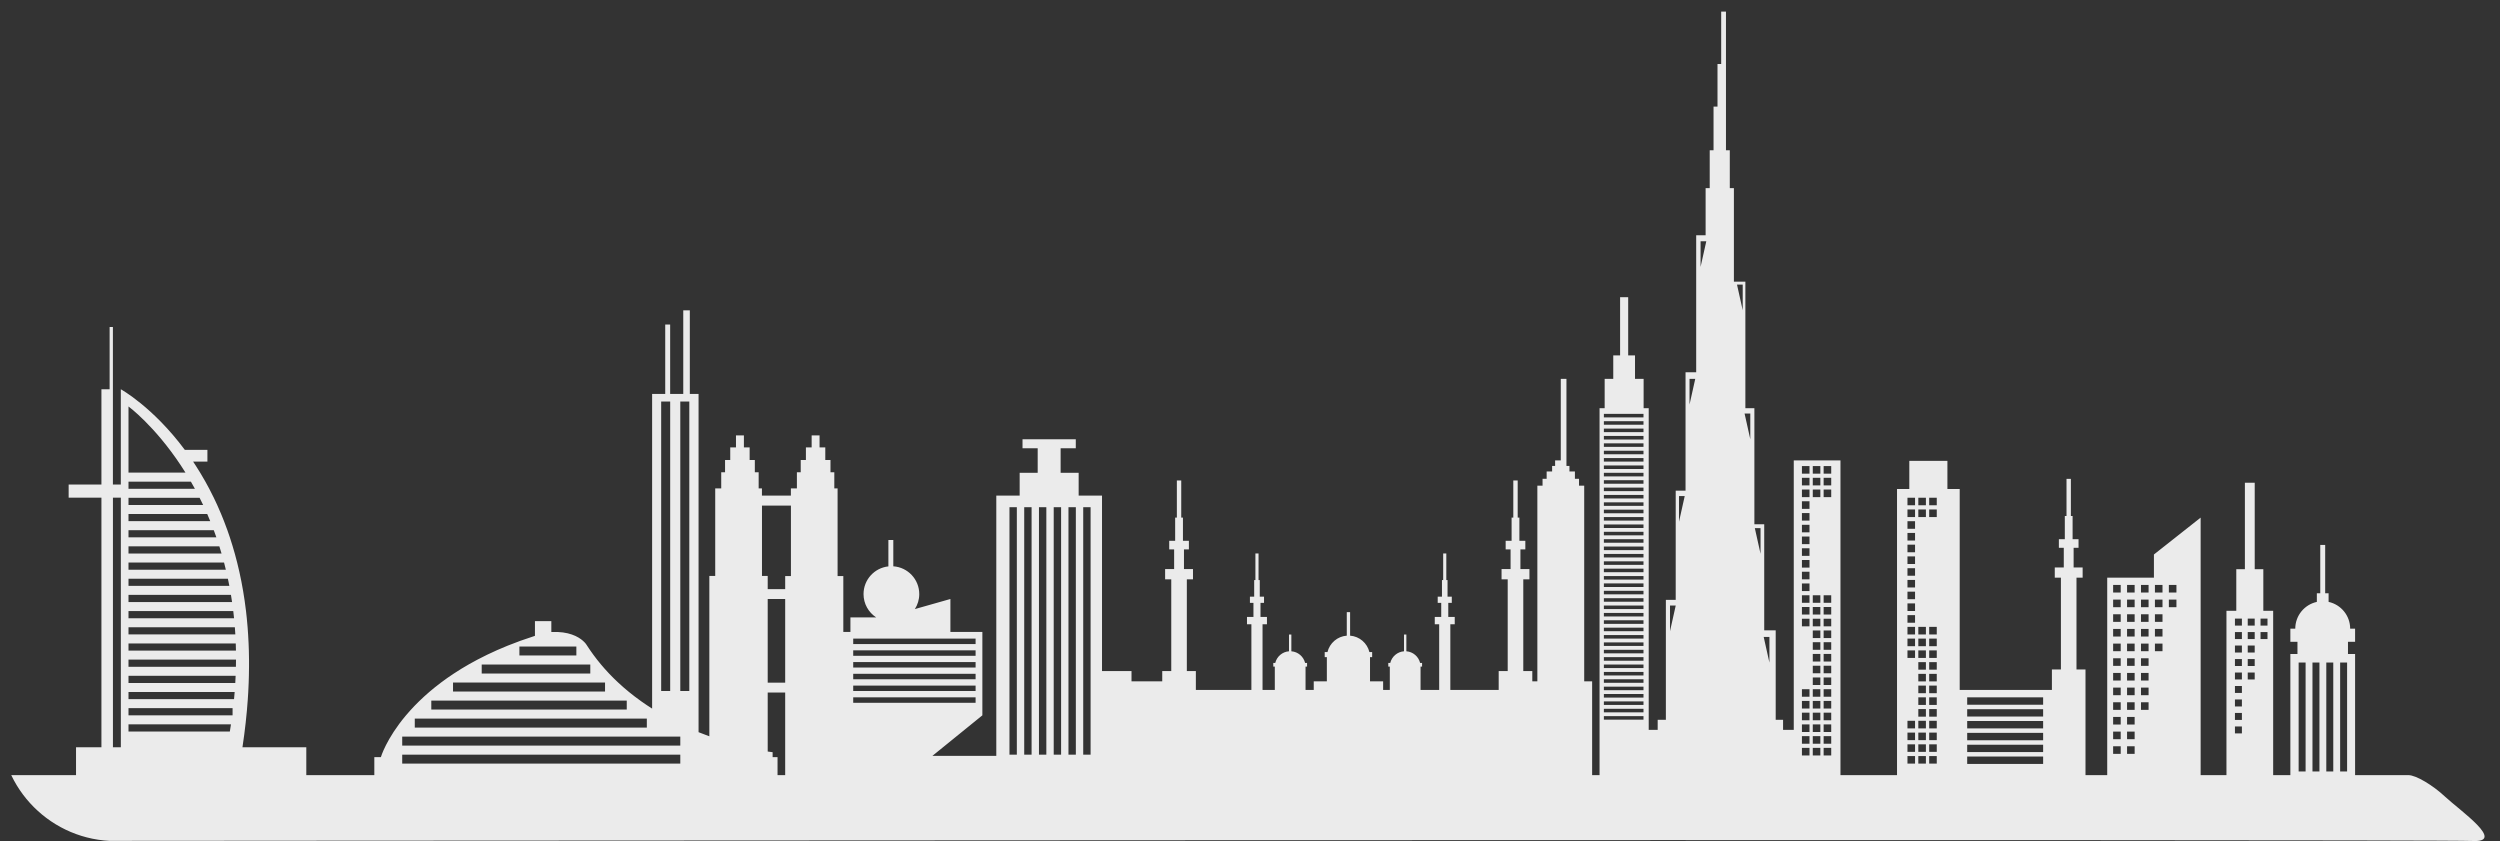 <?xml version="1.0" encoding="UTF-8"?>
<svg xmlns="http://www.w3.org/2000/svg" width="648" height="218" viewBox="0 0 648 218" fill="none">
  <rect x="0" y="0" width="648" height="218" fill="#333333" stroke="none"/>
  <g clip-path="url(#clip0_3690_43774)">
    <path d="M610.438 200.917V169.525H608.597V166.35H610.438V162.958H609.164C609.164 159.552 606.768 156.706 603.572 156.01V153.774H602.686V141.244H601.412V153.774H600.527V156.01C597.33 156.707 594.934 159.552 594.934 162.958H593.66V166.35H595.501V169.525H593.66V200.917H589.203V158.314H586.654V147.537H584.423V125.128H581.876V147.537H579.646V158.314H577.097V200.917H570.405V134.167L558.298 143.723V149.739H546.19V200.917H540.563V173.523H538.226V149.739H539.819V147.084H537.482V141.988H538.757V139.758H537.217V133.742H536.773V124.114H535.641V133.742H535.199V139.758H533.659V141.988H534.933V147.084H532.596V149.739H534.189V173.523H531.852V178.831H507.955V126.757H504.769V119.463H494.894V126.757H491.707V200.915H477.051V119.334H464.943V189.182H462.172V186.564H460.26V163.381H457.286V135.896H454.737V105.801H452.4V73.007H449.425V48.762H448.363V38.941H447.371V3H446.132V16.59H445.176V27.632H444.15V38.941H443.158V48.762H442.095V60.973H439.653V96.491H436.892V127.182H434.343V155.478H431.794V186.565H429.671V189.184H427.347V105.802H426.025V98.206H423.794V92.119H422.025V77.041H419.929V92.119H418.157V98.206H415.927V105.802H414.604V200.917H412.68V176.601H410.626V125.884H409.28V124.112H408.218V122.201H406.8V120.766H406.024V98.204H404.554V119.334H403.085V120.766H402.309V122.201H400.891V124.112H399.829V125.884H398.483V176.601H397.173V173.946H394.836V150.163H396.429V147.508H394.092V142.411H395.366V140.182H393.826V134.166H393.384V124.537H392.249V134.166H391.806V140.182H390.266V142.411H391.541V147.508H389.204V150.163H390.797V173.946H388.46V178.831H375.927V161.814H377.067V159.912H375.393V156.262H376.306V154.662H375.203V150.354H374.885V143.456H374.073V150.354H373.757V154.662H372.654V156.262H373.567V159.912H371.891V161.814H373.035V178.831H368.209V172.782H368.603V171.835H368.094C367.692 170.189 366.266 168.943 364.529 168.812V164.464H363.919V168.812C362.181 168.943 360.757 170.189 360.354 171.835H359.844V172.782H360.238V178.831H358.506V176.601H355.108V170.337H355.662V169.01H354.949C354.384 166.697 352.383 164.948 349.944 164.762V158.657H349.087V164.762C346.646 164.946 344.645 166.697 344.082 169.01H343.365V170.337H343.92V176.601H340.522V178.831H338.398V172.782H338.792V171.835H338.284C337.883 170.189 336.457 168.943 334.719 168.812V164.464H334.108V168.812C332.37 168.943 330.946 170.189 330.543 171.835H330.035V172.782H330.429V178.831H327.251V161.814H328.395V159.912H326.721V156.262H327.634V154.662H326.53V150.354H326.213V143.456H325.402V150.354H325.085V154.662H323.981V156.262H324.894V159.912H323.22V161.814H324.36V178.831H309.967V173.946H307.629V150.163H309.223V147.508H306.885V142.411H308.16V140.182H306.62V134.166H306.178V124.537H305.043V134.166H304.6V140.182H303.06V142.411H304.335V147.508H301.998V150.163H303.591V173.946H301.253V176.601H293.288V173.946H285.641V128.466H279.587V122.557H274.915V116.186H278.845V113.85H265.037V116.186H268.968V122.557H264.295V128.466H258.241V195.925H241.673L254.63 185.413V163.8H246.345V155.259L237.136 157.871C237.854 156.749 238.273 155.416 238.273 153.985C238.273 150.165 235.304 147.04 231.546 146.785V139.97H230.271V146.807C226.649 147.196 223.828 150.259 223.828 153.985C223.828 156.522 225.137 158.748 227.114 160.037H220.43V163.8H218.589V149.312H217.103V126.59H216.254V122.413H215.263V119.227H213.916V115.971H212.43V112.856H210.379V115.971H208.892V119.227H207.546V122.413H206.555V126.59H204.997V128.465H197.493V126.59H196.644V122.413H195.652V119.227H194.306V115.971H192.82V112.856H190.765V115.971H189.279V119.227H187.934V122.413H186.942V126.59H185.385V149.276H183.862V190.849C182.95 190.52 182.014 190.166 181.067 189.783V102.099H178.801V80.438H177.101V102.099H173.703V84.118H172.428V102.099H169.03V183.671C168.095 183.079 167.165 182.457 166.243 181.803C165.663 181.391 165.084 180.966 164.513 180.529C163.541 179.788 162.584 179.01 161.645 178.192C161.168 177.779 160.696 177.355 160.231 176.918C159.428 176.171 158.64 175.391 157.871 174.582C157.477 174.165 157.088 173.741 156.705 173.307C156.037 172.553 155.384 171.777 154.754 170.971C154.427 170.553 154.105 170.127 153.788 169.697C153.233 168.941 152.696 168.164 152.178 167.36C152.131 167.29 152.085 167.221 152.04 167.149C152.04 167.149 151.768 166.677 151.094 166.086C149.89 165.029 147.405 163.593 142.906 163.82V160.99H138.658V164.812C137.368 165.224 136.117 165.649 134.908 166.086C133.763 166.499 132.652 166.925 131.577 167.36C129.714 168.113 127.955 168.893 126.292 169.697C125.424 170.115 124.581 170.54 123.767 170.971C122.313 171.735 120.942 172.517 119.645 173.307C118.955 173.729 118.286 174.155 117.639 174.582C116.461 175.356 115.353 176.136 114.313 176.918C113.748 177.345 113.202 177.77 112.675 178.192C111.702 178.976 110.796 179.756 109.947 180.529C109.477 180.957 109.029 181.383 108.597 181.803C107.786 182.595 107.038 183.377 106.348 184.139C105.958 184.57 105.586 184.997 105.235 185.413C100.089 191.526 98.725 196.244 98.725 196.244H97.025V200.915H79.394V193.695H62.844C63.502 189.36 63.957 185.202 64.231 181.219C64.274 180.594 64.312 179.976 64.346 179.361C64.389 178.576 64.425 177.796 64.455 177.025C64.479 176.4 64.498 175.78 64.511 175.167C64.53 174.382 64.543 173.602 64.546 172.83C64.549 172.205 64.549 171.587 64.546 170.973C64.537 170.188 64.525 169.408 64.503 168.636C64.484 168.011 64.463 167.391 64.436 166.778C64.401 165.99 64.362 165.213 64.31 164.442C64.272 163.817 64.227 163.197 64.179 162.584C64.117 161.795 64.048 161.017 63.969 160.248C63.905 159.623 63.838 159.003 63.766 158.39C62.922 151.267 61.446 144.917 59.575 139.278C59.369 138.649 59.155 138.029 58.938 137.42C58.654 136.626 58.363 135.848 58.063 135.083C57.82 134.455 57.571 133.835 57.314 133.225C56.985 132.43 56.646 131.652 56.298 130.889C56.012 130.259 55.721 129.639 55.425 129.031C55.041 128.232 54.645 127.456 54.245 126.695C53.914 126.061 53.577 125.445 53.236 124.837C52.788 124.036 52.333 123.256 51.873 122.5C51.489 121.865 51.1 121.245 50.709 120.643C50.492 120.307 50.275 119.976 50.056 119.651H53.761V116.608H47.909C39.607 105.451 31.314 100.893 31.314 100.893V125.596H29.263V84.753H28.414V100.892H26.291V125.594H17.794V128.992H26.291V193.69H19.706V200.91H-13V217.978C-13 217.978 631.749 217.471 640.752 217.978C649.756 218.485 637.589 210.076 633.75 206.486C630.607 203.547 626.247 200.91 624.246 200.91C622.245 200.91 610.438 200.91 610.438 200.91V200.917ZM31.323 193.695H29.272V128.997H31.323V193.695ZM33.307 105.356C33.307 105.356 40.038 110.308 46.882 120.646C47.282 121.249 47.678 121.867 48.076 122.504H33.307V105.356ZM33.307 124.84H49.478C49.829 125.443 50.177 126.063 50.521 126.698H33.307V124.84ZM33.307 129.033H51.742C52.051 129.641 52.352 130.261 52.65 130.891H33.307V129.033ZM33.307 133.227H53.711C53.976 133.837 54.238 134.455 54.495 135.085H33.305V133.227H33.307ZM33.307 137.422H55.409C55.638 138.031 55.862 138.651 56.083 139.279H33.307V137.422ZM33.307 141.616H56.858C57.05 142.227 57.24 142.845 57.423 143.474H33.307V141.616ZM33.307 145.81H58.072C58.234 146.421 58.391 147.041 58.539 147.668H33.305V145.81H33.307ZM33.307 150.005H59.069C59.203 150.617 59.327 151.236 59.448 151.862H33.309V150.005H33.307ZM33.307 154.197H59.863C59.965 154.81 60.061 155.428 60.152 156.055H33.307V154.197ZM33.307 158.391H60.462C60.535 159.004 60.605 159.626 60.666 160.249H33.307V158.391ZM33.307 162.586H60.874C60.92 163.199 60.964 163.82 61 164.444H33.307V162.586ZM33.307 166.78H61.108C61.132 167.393 61.148 168.015 61.157 168.638H33.307V166.78ZM59.574 189.608H33.307V187.75H59.863C59.773 188.366 59.675 188.985 59.574 189.608ZM60.283 185.413H33.307V183.556H60.283V185.413ZM60.662 181.219H33.307V179.361H60.824C60.776 179.978 60.722 180.596 60.662 181.219ZM60.984 177.027H33.307V175.169H61.075C61.05 175.785 61.02 176.403 60.984 177.027ZM61.15 172.832H33.305V170.974H61.172C61.17 171.587 61.163 172.209 61.148 172.832H61.15ZM171.376 104.082H173.713V179.113H171.376V104.082ZM134.629 167.576H149.393V169.903H134.629V167.576ZM124.857 172.249H153.003V174.576H124.857V172.249ZM117.424 176.92H156.826V179.248H117.424V176.92ZM111.793 181.591H162.454V183.919H111.793V181.591ZM107.51 186.264H167.659V188.592H107.51V186.264ZM176.333 197.934H104.253V195.607H176.333V197.934ZM176.333 193.263H104.253V190.935H176.333V193.263ZM178.668 179.113H176.331V104.082H178.668V179.113ZM203.521 200.917H201.538V196.245H200.264V194.971C200.264 194.971 199.811 194.923 198.989 194.796V179.506H203.521V200.918V200.917ZM203.521 176.956H198.989V155.259H203.521V176.956ZM205.009 149.314H203.522V152.711H198.991V149.314H198.955V149.278H197.505V131.051H205.009V149.314ZM221.152 165.523H252.874V166.94H221.152V165.523ZM221.152 168.567H252.874V169.981H221.152V168.567ZM221.152 171.611H252.874V173.029H221.152V171.611ZM221.152 174.654H252.874V176.071H221.152V174.654ZM221.152 177.7H252.874V179.113H221.152V177.7ZM221.152 180.742H252.874V182.159H221.152V180.742ZM263.565 195.607H261.653V131.474H263.565V195.607ZM267.388 195.607H265.476V131.474H267.388V195.607ZM271.212 195.607H269.3V131.474H271.212V195.607ZM275.035 195.607H273.123V131.474H275.035V195.607ZM278.859 195.607H276.947V131.474H278.859V195.607ZM282.682 195.607H280.77V131.474H282.682V195.607ZM425.992 186.546H415.724V185.627H425.992V186.546ZM425.992 184.635H415.724V183.716H425.992V184.635ZM425.992 182.724H415.724V181.805H425.992V182.724ZM425.992 180.813H415.724V179.893H425.992V180.813ZM425.992 178.902H415.724V177.982H425.992V178.902ZM425.992 176.99H415.724V176.071H425.992V176.99ZM425.992 175.079H415.724V174.16H425.992V175.079ZM425.992 173.168H415.724V172.249H425.992V173.168ZM425.992 171.257H415.724V170.337H425.992V171.257ZM425.992 169.346H415.724V168.426H425.992V169.346ZM425.992 167.434H415.724V166.515H425.992V167.434ZM425.992 165.523H415.724V164.604H425.992V165.523ZM425.992 163.612H415.724V162.692H425.992V163.612ZM425.992 161.701H415.724V160.781H425.992V161.701ZM425.992 159.79H415.724V158.87H425.992V159.79ZM425.992 157.878H415.724V156.959H425.992V157.878ZM425.992 155.967H415.724V155.048H425.992V155.967ZM425.992 154.056H415.724V153.136H425.992V154.056ZM425.992 152.145H415.724V151.225H425.992V152.145ZM425.992 150.233H415.724V149.314H425.992V150.233ZM425.992 148.322H415.724V147.403H425.992V148.322ZM425.992 146.411H415.724V145.492H425.992V146.411ZM425.992 144.5H415.724V143.58H425.992V144.5ZM425.992 142.589H415.724V141.669H425.992V142.589ZM425.992 140.677H415.724V139.758H425.992V140.677ZM425.992 138.766H415.724V137.847H425.992V138.766ZM425.992 136.855H415.724V135.936H425.992V136.855ZM425.992 134.944H415.724V134.024H425.992V134.944ZM425.992 133.033H415.724V132.113H425.992V133.033ZM425.992 131.121H415.724V130.202H425.992V131.121ZM425.992 129.21H415.724V128.291H425.992V129.21ZM425.992 127.299H415.724V126.38H425.992V127.299ZM425.992 125.388H415.724V124.468H425.992V125.388ZM425.992 123.477H415.724V122.557H425.992V123.477ZM425.992 121.565H415.724V120.646H425.992V121.565ZM425.992 119.654H415.724V118.735H425.992V119.654ZM425.992 117.743H415.724V116.824H425.992V117.743ZM425.992 115.832H415.724V114.912H425.992V115.832ZM425.992 113.921H415.724V113.001H425.992V113.921ZM425.992 112.009H415.724V111.09H425.992V112.009ZM425.992 110.098H415.724V109.179H425.992V110.098ZM425.992 108.187H415.724V107.268H425.992V108.187ZM432.865 163.612V156.959H434.347L432.865 163.612ZM435.201 135.226V128.575H436.679L435.201 135.226ZM437.926 104.859V98.207H439.407L437.926 104.859ZM440.79 69.188V62.535H442.271L440.79 69.188ZM451.712 80.424L450.231 73.772H451.712V80.424ZM453.676 113.848L452.195 107.195H453.676V113.848ZM456.332 143.544L454.85 136.891H456.332V143.544ZM458.633 171.751L457.151 165.1H458.633V171.751ZM469.023 195.82H467.058V193.855H469.023V195.82ZM469.023 192.776H467.058V190.811H469.023V192.776ZM469.023 189.732H467.058V187.767H469.023V189.732ZM469.023 186.688H467.058V184.723H469.023V186.688ZM469.023 183.645H467.058V181.681H469.023V183.645ZM469.023 180.599H467.058V178.635H469.023V180.599ZM469.023 162.338H467.058V160.373H469.023V162.338ZM469.023 159.294H467.058V157.329H469.023V159.294ZM469.023 156.251H467.058V154.287H469.023V156.251ZM469.023 153.205H467.058V151.241H469.023V153.205ZM469.023 150.163H467.058V148.198H469.023V150.163ZM469.023 147.12H467.058V145.156H469.023V147.12ZM469.023 144.075H467.058V142.11H469.023V144.075ZM469.023 141.032H467.058V139.068H469.023V141.032ZM469.023 137.988H467.058V136.023H469.023V137.988ZM469.023 134.944H467.058V132.979H469.023V134.944ZM469.023 131.9H467.058V129.935H469.023V131.9ZM469.023 128.857H467.058V126.893H469.023V128.857ZM469.023 125.811H467.058V123.847H469.023V125.811ZM469.023 122.769H467.058V120.804H469.023V122.769ZM471.837 195.82H469.872V193.855H471.837V195.82ZM471.837 192.776H469.872V190.811H471.837V192.776ZM471.837 189.732H469.872V187.767H471.837V189.732ZM471.837 186.688H469.872V184.723H471.837V186.688ZM471.837 183.645H469.872V181.681H471.837V183.645ZM471.837 180.599H469.872V178.635H471.837V180.599ZM471.837 177.557H469.872V175.592H471.837V177.557ZM471.837 174.514H469.872V172.55H471.837V174.514ZM471.837 171.469H469.872V169.504H471.837V171.469ZM471.837 168.426H469.872V166.462H471.837V168.426ZM471.837 165.382H469.872V163.417H471.837V165.382ZM471.837 162.338H469.872V160.373H471.837V162.338ZM471.837 159.294H469.872V157.329H471.837V159.294ZM471.837 156.251H469.872V154.287H471.837V156.251ZM471.837 128.857H469.872V126.893H471.837V128.857ZM471.837 125.811H469.872V123.847H471.837V125.811ZM471.837 122.769H469.872V120.804H471.837V122.769ZM474.652 195.82H472.686V193.855H474.652V195.82ZM474.652 192.776H472.686V190.811H474.652V192.776ZM474.652 189.732H472.686V187.767H474.652V189.732ZM474.652 186.688H472.686V184.723H474.652V186.688ZM474.652 183.645H472.686V181.681H474.652V183.645ZM474.652 180.599H472.686V178.635H474.652V180.599ZM474.652 177.557H472.686V175.592H474.652V177.557ZM474.652 174.514H472.686V172.55H474.652V174.514ZM474.652 171.469H472.686V169.504H474.652V171.469ZM474.652 168.426H472.686V166.462H474.652V168.426ZM474.652 165.382H472.686V163.417H474.652V165.382ZM474.652 162.338H472.686V160.373H474.652V162.338ZM474.652 159.294H472.686V157.329H474.652V159.294ZM474.652 156.251H472.686V154.287H474.652V156.251ZM474.652 128.857H472.686V126.893H474.652V128.857ZM474.652 125.811H472.686V123.847H474.652V125.811ZM474.652 122.769H472.686V120.804H474.652V122.769ZM496.38 197.934H494.415V195.97H496.38V197.934ZM496.38 194.889H494.415V192.924H496.38V194.889ZM496.38 191.846H494.415V189.882H496.38V191.846ZM496.38 188.804H494.415V186.839H496.38V188.804ZM496.38 170.54H494.415V168.576H496.38V170.54ZM496.38 167.495H494.415V165.532H496.38V167.495ZM496.38 164.452H494.415V162.488H496.38V164.452ZM496.38 161.41H494.415V159.445H496.38V161.41ZM496.38 158.366H494.415V156.401H496.38V158.366ZM496.38 155.321H494.415V153.357H496.38V155.321ZM496.38 152.277H494.415V150.313H496.38V152.277ZM496.38 149.235H494.415V147.27H496.38V149.235ZM496.38 146.189H494.415V144.224H496.38V146.189ZM496.38 143.147H494.415V141.182H496.38V143.147ZM496.38 140.104H494.415V138.14H496.38V140.104ZM496.38 137.058H494.415V135.094H496.38V137.058ZM496.38 134.016H494.415V132.051H496.38V134.016ZM496.38 130.972H494.415V129.007H496.38V130.972ZM499.194 197.934H497.229V195.97H499.194V197.934ZM499.194 194.889H497.229V192.924H499.194V194.889ZM499.194 191.846H497.229V189.882H499.194V191.846ZM499.194 188.804H497.229V186.839H499.194V188.804ZM499.194 185.758H497.229V183.793H499.194V185.758ZM499.194 182.715H497.229V180.751H499.194V182.715ZM499.194 179.671H497.229V177.707H499.194V179.671ZM499.194 176.627H497.229V174.663H499.194V176.627ZM499.194 173.583H497.229V171.618H499.194V173.583ZM499.194 170.54H497.229V168.576H499.194V170.54ZM499.194 167.495H497.229V165.532H499.194V167.495ZM499.194 164.452H497.229V162.488H499.194V164.452ZM499.194 134.016H497.229V132.051H499.194V134.016ZM499.194 130.972H497.229V129.007H499.194V130.972ZM502.01 197.934H500.045V195.97H502.01V197.934ZM502.01 194.889H500.045V192.924H502.01V194.889ZM502.01 191.846H500.045V189.882H502.01V191.846ZM502.01 188.804H500.045V186.839H502.01V188.804ZM502.01 185.758H500.045V183.793H502.01V185.758ZM502.01 182.715H500.045V180.751H502.01V182.715ZM502.01 179.671H500.045V177.707H502.01V179.671ZM502.01 176.627H500.045V174.663H502.01V176.627ZM502.01 173.583H500.045V171.618H502.01V173.583ZM502.01 170.54H500.045V168.576H502.01V170.54ZM502.01 167.495H500.045V165.532H502.01V167.495ZM502.01 164.452H500.045V162.488H502.01V164.452ZM502.01 134.016H500.045V132.051H502.01V134.016ZM502.01 130.972H500.045V129.007H502.01V130.972ZM529.579 198.008H509.896V196.096H529.579V198.008ZM529.579 194.939H509.896V193.027H529.579V194.939ZM529.579 191.87H509.896V189.959H529.579V191.87ZM529.579 188.8H509.896V186.889H529.579V188.8ZM529.579 185.732H509.896V183.819H529.579V185.732ZM529.579 182.662H509.896V180.751H529.579V182.662ZM549.688 195.397H547.723V193.432H549.688V195.397ZM549.688 191.596H547.723V189.632H549.688V191.596ZM549.688 187.795H547.723V185.83H549.688V187.795ZM549.688 183.993H547.723V182.028H549.688V183.993ZM549.688 180.193H547.723V178.228H549.688V180.193ZM549.688 176.391H547.723V174.427H549.688V176.391ZM549.688 172.589H547.723V170.625H549.688V172.589ZM549.688 168.789H547.723V166.825H549.688V168.789ZM549.688 164.988H547.723V163.023H549.688V164.988ZM549.688 161.186H547.723V159.221H549.688V161.186ZM549.688 157.386H547.723V155.421H549.688V157.386ZM549.688 153.582H547.723V151.618H549.688V153.582ZM553.3 195.397H551.335V193.432H553.3V195.397ZM553.3 191.596H551.335V189.632H553.3V191.596ZM553.3 187.795H551.335V185.83H553.3V187.795ZM553.3 183.993H551.335V182.028H553.3V183.993ZM553.3 180.193H551.335V178.228H553.3V180.193ZM553.3 176.391H551.335V174.427H553.3V176.391ZM553.3 172.589H551.335V170.625H553.3V172.589ZM553.3 168.789H551.335V166.825H553.3V168.789ZM553.3 164.988H551.335V163.023H553.3V164.988ZM553.3 161.186H551.335V159.221H553.3V161.186ZM553.3 157.386H551.335V155.421H553.3V157.386ZM553.3 153.582H551.335V151.618H553.3V153.582ZM556.91 183.993H554.945V182.028H556.91V183.993ZM556.91 180.193H554.945V178.228H556.91V180.193ZM556.91 176.391H554.945V174.427H556.91V176.391ZM556.91 172.589H554.945V170.625H556.91V172.589ZM556.91 168.789H554.945V166.825H556.91V168.789ZM556.91 164.988H554.945V163.023H556.91V164.988ZM556.91 161.186H554.945V159.221H556.91V161.186ZM556.91 157.386H554.945V155.421H556.91V157.386ZM556.91 153.582H554.945V151.618H556.91V153.582ZM560.521 168.789H558.556V166.825H560.521V168.789ZM560.521 164.988H558.556V163.023H560.521V164.988ZM560.521 161.186H558.556V159.221H560.521V161.186ZM560.521 157.386H558.556V155.421H560.521V157.386ZM560.521 153.582H558.556V151.618H560.521V153.582ZM564.133 157.386H562.168V155.421H564.133V157.386ZM564.133 153.582H562.168V151.618H564.133V153.582ZM581.101 190.097H579.296V188.292H581.101V190.097ZM581.101 186.603H579.296V184.799H581.101V186.603ZM581.101 183.11H579.296V181.305H581.101V183.11ZM581.101 179.616H579.296V177.812H581.101V179.616ZM581.101 176.123H579.296V174.318H581.101V176.123ZM581.101 172.631H579.296V170.823H581.101V172.631ZM581.101 169.135H579.296V167.331H581.101V169.135ZM581.101 165.642H579.296V163.837H581.101V165.642ZM581.101 162.148H579.296V160.344H581.101V162.148ZM584.418 176.123H582.613V174.318H584.418V176.123ZM584.418 172.631H582.613V170.823H584.418V172.631ZM584.418 169.135H582.613V167.331H584.418V169.135ZM584.418 165.642H582.613V163.837H584.418V165.642ZM584.418 162.148H582.613V160.344H584.418V162.148ZM587.735 165.642H585.93V163.837H587.735V165.642ZM587.735 162.148H585.93V160.344H587.735V162.148ZM597.612 199.961H595.807V171.729H597.612V199.961ZM601.198 199.961H599.393V171.729H601.198V199.961ZM604.784 199.961H602.976V171.729H604.784V199.961ZM608.368 199.961H606.563V171.729H608.368V199.961Z" fill="white" fill-opacity="0.9"></path>
  </g>
  <defs>
    <clipPath id="clip0_3690_43774">
      <path d="M0 0H648V218H30C13.431 218 0 204.569 0 188V0Z" fill="white"></path>
    </clipPath>
  </defs>
</svg>
